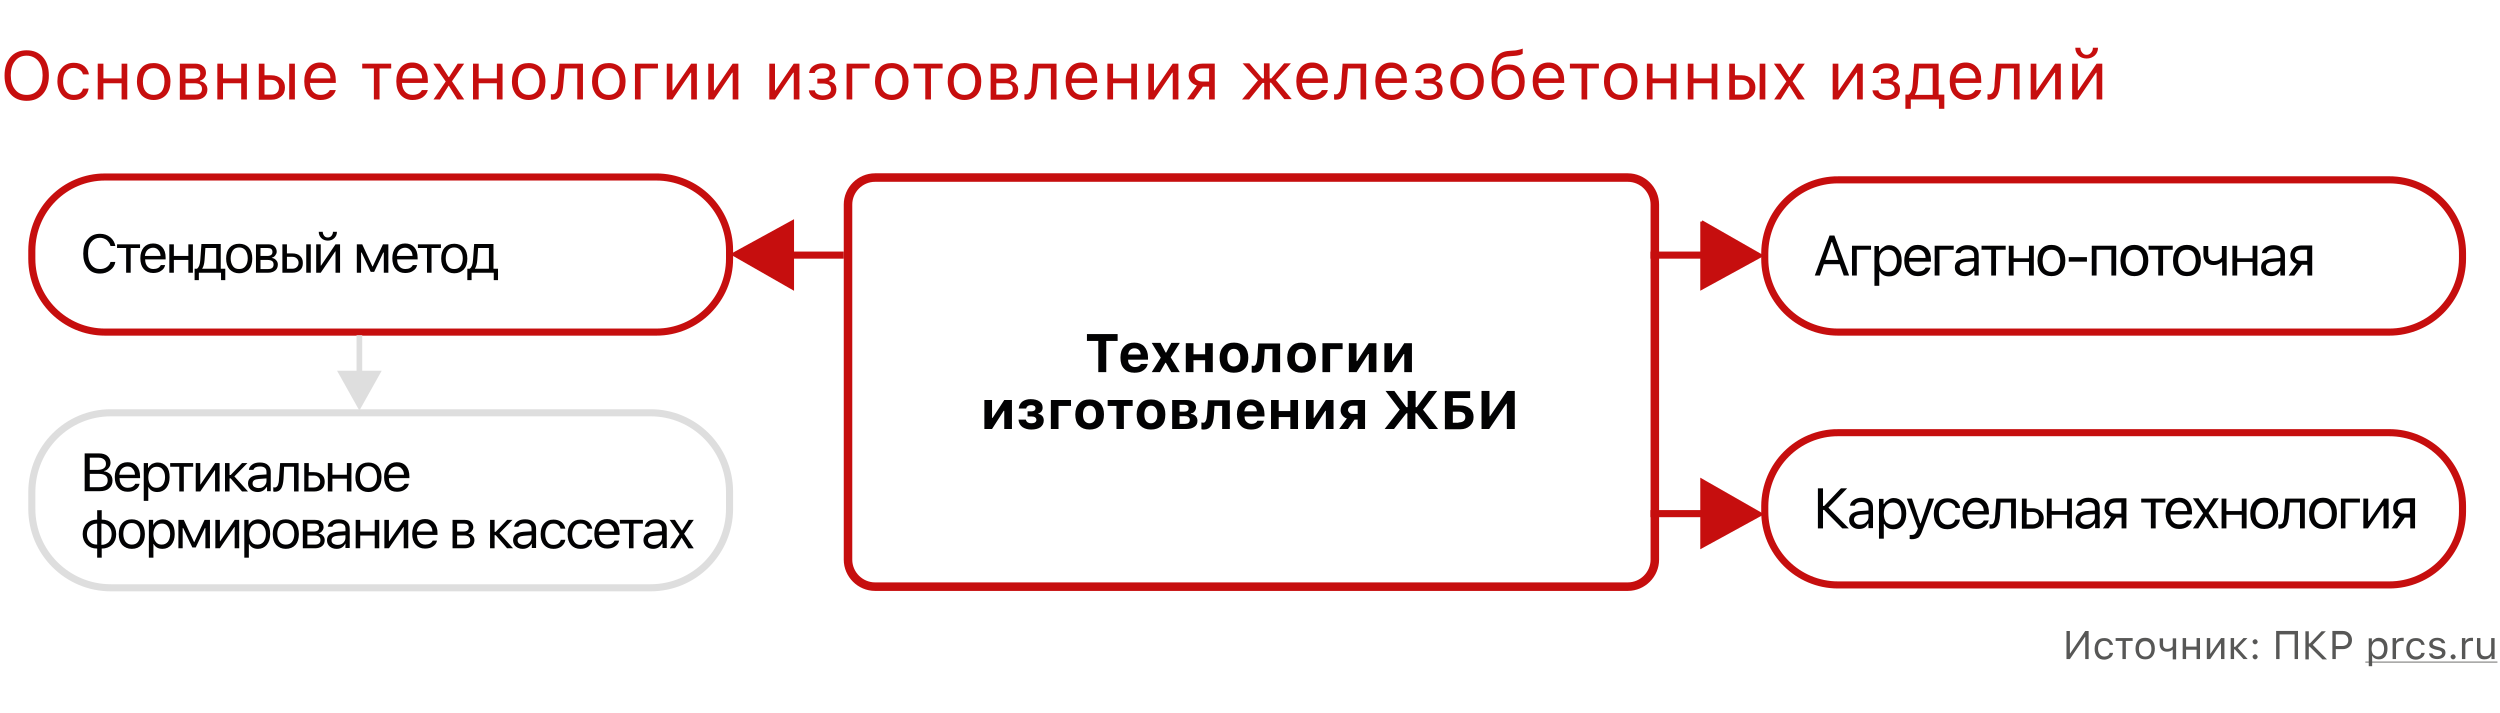<svg xmlns="http://www.w3.org/2000/svg" id="Слой_1" x="0" y="0" version="1.1" viewBox="0 0 880 251" xml:space="preserve"><style>.st1{fill:#c60e0e}.st2,.st5{stroke:#c60e0e}.st2{stroke-width:2.5;fill:none}.st5{fill:#c60e0e}.st6{fill:#020203}.st9{fill:#575756}</style><path fill="#fff" d="M0 0h880v251H0z"/><path d="M9.4 17.7c2.4 0 4.3.8 5.7 2.4 1.4 1.6 2.1 3.7 2.1 6.5 0 2.7-.7 4.9-2.1 6.5-1.4 1.6-3.3 2.4-5.7 2.4-2.4 0-4.3-.8-5.7-2.4-1.4-1.6-2.1-3.7-2.1-6.5 0-2.7.7-4.9 2.1-6.5 1.4-1.6 3.3-2.4 5.7-2.4zm0 1.9c-1.7 0-3.1.6-4.1 1.9-1 1.2-1.5 2.9-1.5 5s.5 3.8 1.5 5c1 1.3 2.4 1.9 4.1 1.9 1.7 0 3.1-.6 4.1-1.9 1-1.2 1.5-2.9 1.5-5s-.5-3.8-1.5-5c-1-1.2-2.4-1.9-4.1-1.9zM29.2 26.2c-.2-.7-.5-1.2-1.1-1.6-.6-.4-1.3-.7-2.2-.7-1.1 0-2 .4-2.7 1.3-.7.8-1 2-1 3.4 0 1.5.3 2.6 1 3.5.7.9 1.6 1.3 2.7 1.3 1.8 0 2.9-.7 3.3-2.2h2c-.2 1.2-.7 2.2-1.6 2.9-1 .8-2.2 1.1-3.6 1.1-1.8 0-3.2-.6-4.2-1.8-1-1.2-1.6-2.8-1.6-4.8s.5-3.5 1.6-4.7c1-1.2 2.5-1.8 4.2-1.8 1.5 0 2.7.4 3.7 1.2.9.8 1.4 1.7 1.6 2.9h-2.1zM34.4 22.4h2v5.2h6.4v-5.2h2V35h-2v-5.7h-6.4V35h-2V22.4zM54.1 33.4c1.2 0 2.1-.4 2.8-1.2.6-.8 1-2 1-3.5s-.3-2.7-1-3.5c-.6-.8-1.6-1.2-2.8-1.2-1.2 0-2.1.4-2.8 1.2-.6.8-1 2-1 3.5s.3 2.7 1 3.5c.7.8 1.6 1.2 2.8 1.2zm0 1.8c-1.8 0-3.2-.6-4.3-1.7-1-1.2-1.6-2.8-1.6-4.8s.5-3.6 1.6-4.8c1-1.2 2.5-1.7 4.3-1.7 1.8 0 3.2.6 4.3 1.7 1 1.2 1.6 2.8 1.6 4.8s-.5 3.6-1.6 4.8c-1.1 1.1-2.5 1.7-4.3 1.7zM65.3 24.1v3.6h2.8c1.6 0 2.4-.6 2.4-1.8 0-1.2-.7-1.8-2.1-1.8h-3.1zm0 5.2v4h3.4c1.6 0 2.4-.7 2.4-2 0-1.4-.9-2-2.8-2h-3zm-2-6.9h5.4c1.2 0 2.1.3 2.8.9.7.6 1 1.4 1 2.4 0 .6-.2 1.2-.6 1.7-.4.5-.9.8-1.5 1v.2c.8.1 1.4.4 1.9 1 .5.5.7 1.2.7 1.9 0 1.1-.4 2-1.1 2.6-.8.7-1.8 1-3.2 1h-5.4V22.4zM76.5 22.4h2v5.2h6.4v-5.2h2V35h-2v-5.7h-6.4V35h-2V22.4zM101.8 22.4h2V35h-2V22.4zm-8.7 5.7v5.2h2.4c.8 0 1.5-.2 2-.7.5-.5.7-1.1.7-1.9 0-.8-.3-1.4-.8-1.9s-1.2-.7-2-.7h-2.3zm-2-5.7h2v4.1h2.4c1.4 0 2.6.4 3.5 1.2.9.8 1.3 1.8 1.3 3.1s-.4 2.4-1.3 3.1c-.9.8-2 1.2-3.5 1.2h-4.4V22.4zM112.9 23.9c-1 0-1.8.3-2.5 1-.6.7-1 1.6-1.1 2.7h7c0-1.1-.3-2-1-2.7-.6-.6-1.4-1-2.4-1zm5.3 7.8c-.3 1.1-.9 1.9-1.9 2.6-.9.6-2.1.9-3.5.9-1.8 0-3.1-.6-4.2-1.8-1-1.2-1.5-2.8-1.5-4.8s.5-3.6 1.5-4.8c1-1.2 2.4-1.8 4.1-1.8 1.7 0 3 .6 4 1.7s1.5 2.7 1.5 4.7v.8h-9.1v.1c.1 1.3.4 2.2 1.1 3 .7.7 1.5 1.1 2.6 1.1 1.6 0 2.7-.6 3.3-1.7h2.1zM137.7 24.1h-4.1V35h-2V24.1h-4.1v-1.7h10.2v1.7zM145.2 23.9c-1 0-1.8.3-2.5 1-.6.7-1 1.6-1.1 2.7h7c0-1.1-.3-2-1-2.7-.6-.6-1.4-1-2.4-1zm5.4 7.8c-.3 1.1-.9 1.9-1.9 2.6-.9.6-2.1.9-3.5.9-1.8 0-3.1-.6-4.2-1.8-1-1.2-1.5-2.8-1.5-4.8s.5-3.6 1.5-4.8 2.4-1.8 4.1-1.8c1.7 0 3 .6 4 1.7s1.5 2.7 1.5 4.7v.8h-9.1v.1c.1 1.3.4 2.2 1.1 3 .7.7 1.5 1.1 2.6 1.1 1.6 0 2.7-.6 3.3-1.7h2.1zM157.9 30.2l-3 4.8h-2.3l4.3-6.3-4.4-6.3h2.4l3 4.7h.2l3-4.7h2.3l-4.3 6.2 4.3 6.4H161l-3-4.8h-.1zM166.5 22.4h2v5.2h6.4v-5.2h2V35h-2v-5.7h-6.4V35h-2V22.4zM186.1 33.4c1.2 0 2.1-.4 2.8-1.2.6-.8 1-2 1-3.5s-.3-2.7-1-3.5c-.6-.8-1.6-1.2-2.8-1.2-1.2 0-2.1.4-2.8 1.2-.6.8-1 2-1 3.5s.3 2.7 1 3.5c.7.8 1.6 1.2 2.8 1.2zm0 1.8c-1.8 0-3.2-.6-4.3-1.7-1-1.2-1.6-2.8-1.6-4.8s.5-3.6 1.6-4.8c1-1.2 2.5-1.7 4.3-1.7 1.8 0 3.2.6 4.3 1.7 1 1.2 1.6 2.8 1.6 4.8s-.5 3.6-1.6 4.8c-1 1.1-2.5 1.7-4.3 1.7zM198.3 29.5c-.1 1.9-.5 3.3-1 4.1-.6 1-1.5 1.5-2.7 1.5-.3 0-.5 0-.7-.1v-1.9c.2.1.4.1.6.1.6 0 1-.3 1.4-1 .3-.6.5-1.5.5-2.8l.5-7h8.3V35h-2V24.1h-4.4l-.5 5.4zM214.3 33.4c1.2 0 2.1-.4 2.8-1.2.6-.8 1-2 1-3.5s-.3-2.7-1-3.5c-.6-.8-1.6-1.2-2.8-1.2-1.2 0-2.1.4-2.8 1.2-.6.8-1 2-1 3.5s.3 2.7 1 3.5c.7.8 1.6 1.2 2.8 1.2zm0 1.8c-1.8 0-3.2-.6-4.3-1.7-1-1.2-1.6-2.8-1.6-4.8s.5-3.6 1.6-4.8c1-1.2 2.5-1.7 4.3-1.7 1.8 0 3.2.6 4.3 1.7 1 1.2 1.6 2.8 1.6 4.8s-.5 3.6-1.6 4.8c-1.1 1.1-2.5 1.7-4.3 1.7zM225.5 24.1V35h-2V22.4h8.1v1.7h-6.1zM234.7 35V22.4h2v9.4h.2l6.4-9.4h2V35h-2v-9.4h-.2l-6.4 9.4h-2zM249.3 35V22.4h2v9.4h.2l6.4-9.4h2V35h-2v-9.4h-.2l-6.4 9.4h-2zM270.8 35V22.4h2v9.4h.2l6.4-9.4h2V35h-2v-9.4h-.2l-6.4 9.4h-2zM289.6 35.2c-1.4 0-2.5-.3-3.4-.9-.9-.6-1.4-1.5-1.5-2.5h2.1c.1.6.4 1 .9 1.3.5.3 1.2.5 1.9.5.9 0 1.6-.2 2.1-.6.5-.4.8-.9.8-1.5 0-1.4-1-2.1-2.9-2.1h-1.9v-1.7h1.9c1.6 0 2.4-.6 2.4-1.9 0-.6-.2-1-.6-1.3-.4-.4-1-.5-1.8-.5s-1.4.2-1.9.5-.8.7-.9 1.2h-2c.1-1 .6-1.9 1.5-2.5.9-.6 1.9-.9 3.3-.9s2.5.3 3.3.9c.8.6 1.1 1.4 1.1 2.5 0 .6-.2 1.2-.6 1.7-.4.5-.9.8-1.5 1v.2c1.7.4 2.5 1.3 2.5 2.9 0 1.2-.4 2.1-1.3 2.8-.8.5-2 .9-3.5.9zM300 24.1V35h-2V22.4h8.1v1.7H300zM313.9 33.4c1.2 0 2.1-.4 2.8-1.2.6-.8 1-2 1-3.5s-.3-2.7-1-3.5c-.6-.8-1.6-1.2-2.8-1.2-1.2 0-2.1.4-2.8 1.2-.6.8-1 2-1 3.5s.3 2.7 1 3.5c.7.8 1.7 1.2 2.8 1.2zm0 1.8c-1.8 0-3.2-.6-4.3-1.7-1-1.2-1.6-2.8-1.6-4.8s.5-3.6 1.6-4.8c1-1.2 2.5-1.7 4.3-1.7 1.8 0 3.2.6 4.3 1.7 1 1.2 1.6 2.8 1.6 4.8s-.5 3.6-1.6 4.8c-1 1.1-2.5 1.7-4.3 1.7zM331.8 24.1h-4.1V35h-2V24.1h-4.1v-1.7h10.2v1.7zM339.5 33.4c1.2 0 2.1-.4 2.8-1.2.6-.8 1-2 1-3.5s-.3-2.7-1-3.5c-.6-.8-1.6-1.2-2.8-1.2-1.2 0-2.1.4-2.8 1.2-.6.8-1 2-1 3.5s.3 2.7 1 3.5c.7.8 1.6 1.2 2.8 1.2zm0 1.8c-1.8 0-3.2-.6-4.3-1.7-1-1.2-1.6-2.8-1.6-4.8s.5-3.6 1.6-4.8c1-1.2 2.5-1.7 4.3-1.7 1.8 0 3.2.6 4.3 1.7 1 1.2 1.6 2.8 1.6 4.8s-.5 3.6-1.6 4.8c-1.1 1.1-2.5 1.7-4.3 1.7zM350.7 24.1v3.6h2.8c1.6 0 2.4-.6 2.4-1.8 0-1.2-.7-1.8-2.1-1.8h-3.1zm0 5.2v4h3.4c1.6 0 2.4-.7 2.4-2 0-1.4-.9-2-2.8-2h-3zm-2-6.9h5.4c1.2 0 2.1.3 2.8.9.7.6 1 1.4 1 2.4 0 .6-.2 1.2-.6 1.7-.4.5-.9.8-1.5 1v.2c.8.1 1.4.4 1.9 1 .5.5.7 1.2.7 1.9 0 1.1-.4 2-1.1 2.6-.8.7-1.8 1-3.2 1h-5.4V22.4zM365 29.5c-.1 1.9-.5 3.3-1 4.1-.6 1-1.5 1.5-2.7 1.5-.3 0-.5 0-.7-.1v-1.9c.2.1.4.1.6.1.6 0 1-.3 1.4-1 .3-.6.5-1.5.5-2.8l.5-7h8.3V35h-2V24.1h-4.4l-.5 5.4zM380.9 23.9c-1 0-1.8.3-2.5 1-.6.7-1 1.6-1.1 2.7h7c0-1.1-.3-2-1-2.7-.6-.6-1.4-1-2.4-1zm5.3 7.8c-.3 1.1-.9 1.9-1.9 2.6-.9.6-2.1.9-3.5.9-1.8 0-3.1-.6-4.2-1.8-1-1.2-1.5-2.8-1.5-4.8s.5-3.6 1.5-4.8 2.4-1.8 4.1-1.8c1.7 0 3 .6 4 1.7s1.5 2.7 1.5 4.7v.8h-9.1v.1c.1 1.3.4 2.2 1.1 3 .7.7 1.5 1.1 2.6 1.1 1.6 0 2.7-.6 3.3-1.7h2.1zM389.8 22.4h2v5.2h6.4v-5.2h2V35h-2v-5.7h-6.4V35h-2V22.4zM404.2 35V22.4h2v9.4h.2l6.4-9.4h2V35h-2v-9.4h-.2l-6.4 9.4h-2zM425.6 28.8v-4.7h-2.4c-.8 0-1.5.2-2 .6-.5.4-.7 1-.7 1.8 0 .7.3 1.2.8 1.6.5.4 1.2.6 2 .6h2.3zm0 1.7h-2.2l-3.2 4.5h-2.4l3.5-4.9c-.9-.3-1.6-.7-2.1-1.3s-.8-1.4-.8-2.2c0-1.3.4-2.3 1.3-3.1.9-.7 2-1.1 3.5-1.1h4.4V35h-2v-4.5zM442.8 28.3l-5.4-6h2.4l4.5 5.3h.6v-5.3h2v5.3h.6l4.5-5.3h2.4l-5.3 5.9 5.6 6.7h-2.6l-4.7-5.8h-.4V35h-2v-5.8h-.6l-4.7 5.8h-2.5l5.6-6.7zM462.1 23.9c-1 0-1.8.3-2.5 1-.6.7-1 1.6-1.1 2.7h7c0-1.1-.3-2-1-2.7-.6-.6-1.4-1-2.4-1zm5.3 7.8c-.3 1.1-.9 1.9-1.9 2.6-.9.6-2.1.9-3.5.9-1.8 0-3.1-.6-4.2-1.8-1-1.2-1.5-2.8-1.5-4.8s.5-3.6 1.5-4.8 2.4-1.8 4.1-1.8c1.7 0 3 .6 4 1.7s1.5 2.7 1.5 4.7v.8h-9.1v.1c.1 1.3.4 2.2 1.1 3 .7.7 1.5 1.1 2.6 1.1 1.6 0 2.7-.6 3.3-1.7h2.1zM474 29.5c-.1 1.9-.5 3.3-1 4.1-.6 1-1.5 1.5-2.7 1.5-.3 0-.5 0-.7-.1v-1.9c.2.1.4.1.6.1.6 0 1-.3 1.4-1 .3-.6.5-1.5.5-2.8l.5-7h8.3V35h-2V24.1h-4.4l-.5 5.4zM489.9 23.9c-1 0-1.8.3-2.5 1-.6.7-1 1.6-1.1 2.7h7c0-1.1-.3-2-1-2.7-.6-.6-1.4-1-2.4-1zm5.3 7.8c-.3 1.1-.9 1.9-1.9 2.6-.9.6-2.1.9-3.5.9-1.8 0-3.1-.6-4.2-1.8-1-1.2-1.5-2.8-1.5-4.8s.5-3.6 1.5-4.8c1-1.2 2.4-1.8 4.1-1.8 1.7 0 3 .6 4 1.7s1.5 2.7 1.5 4.7v.8h-9.1v.1c.1 1.3.4 2.2 1.1 3 .7.7 1.5 1.1 2.6 1.1 1.6 0 2.7-.6 3.3-1.7h2.1zM503 35.2c-1.4 0-2.5-.3-3.4-.9-.9-.6-1.4-1.5-1.5-2.5h2.1c.1.6.4 1 .9 1.3.5.3 1.2.5 1.9.5.9 0 1.6-.2 2.1-.6.5-.4.8-.9.8-1.5 0-1.4-1-2.1-2.9-2.1h-1.9v-1.7h1.9c1.6 0 2.4-.6 2.4-1.9 0-.6-.2-1-.6-1.3-.4-.4-1-.5-1.8-.5s-1.4.2-1.9.5-.8.7-.9 1.2h-2c.1-1 .6-1.9 1.5-2.5.9-.6 1.9-.9 3.3-.9s2.5.3 3.3.9c.8.6 1.1 1.4 1.1 2.5 0 .6-.2 1.2-.6 1.7-.4.5-.9.8-1.5 1v.2c1.7.4 2.5 1.3 2.5 2.9 0 1.2-.4 2.1-1.3 2.8-.8.5-2 .9-3.5.9zM516.4 33.4c1.2 0 2.1-.4 2.8-1.2.6-.8 1-2 1-3.5s-.3-2.7-1-3.5c-.6-.8-1.6-1.2-2.8-1.2s-2.1.4-2.8 1.2c-.6.8-1 2-1 3.5s.3 2.7 1 3.5c.7.8 1.6 1.2 2.8 1.2zm0 1.8c-1.8 0-3.2-.6-4.3-1.7-1-1.2-1.6-2.8-1.6-4.8s.5-3.6 1.6-4.8c1-1.2 2.5-1.7 4.3-1.7s3.2.6 4.3 1.7c1 1.2 1.6 2.8 1.6 4.8s-.5 3.6-1.6 4.8c-1.1 1.1-2.5 1.7-4.3 1.7zM530.9 33.4c1.2 0 2.1-.4 2.8-1.2.7-.8 1-1.9 1-3.4 0-1.4-.3-2.5-1-3.2-.7-.8-1.6-1.1-2.8-1.1-1.2 0-2.1.4-2.8 1.1-.7.8-1 1.8-1 3.2 0 1.5.3 2.6 1 3.4.6.8 1.6 1.2 2.8 1.2zm-4-8.4c.9-1.6 2.3-2.3 4.3-2.3 1.7 0 3 .5 4 1.6s1.5 2.6 1.5 4.5c0 2-.5 3.6-1.6 4.7-1 1.1-2.5 1.7-4.3 1.7-1.9 0-3.3-.6-4.3-1.9-1-1.3-1.5-3.2-1.5-5.8 0-3.1.4-5.4 1.3-6.9 1-1.7 2.7-2.6 5.1-2.7l1.3-.1c.8 0 1.6-.2 2.4-.4.5-.1.8-.3.9-.3v1.8c-.5.4-1.5.7-3.2.8l-1.3.1c-1.6.1-2.8.5-3.5 1.4-.6.8-1 2-1.2 3.6h.1zM545.2 23.9c-1 0-1.8.3-2.5 1-.6.7-1 1.6-1.1 2.7h7c0-1.1-.3-2-1-2.7-.6-.6-1.4-1-2.4-1zm5.4 7.8c-.3 1.1-.9 1.9-1.9 2.6-.9.6-2.1.9-3.5.9-1.8 0-3.1-.6-4.2-1.8-1-1.2-1.5-2.8-1.5-4.8s.5-3.6 1.5-4.8c1-1.2 2.4-1.8 4.1-1.8 1.7 0 3 .6 4 1.7s1.5 2.7 1.5 4.7v.8h-9.1v.1c.1 1.3.4 2.2 1.1 3 .7.7 1.5 1.1 2.6 1.1 1.6 0 2.7-.6 3.3-1.7h2.1zM562.8 24.1h-4.1V35h-2V24.1h-4.1v-1.7h10.2v1.7zM570.5 33.4c1.2 0 2.1-.4 2.8-1.2.6-.8 1-2 1-3.5s-.3-2.7-1-3.5c-.6-.8-1.6-1.2-2.8-1.2-1.2 0-2.1.4-2.8 1.2-.6.8-1 2-1 3.5s.3 2.7 1 3.5c.7.8 1.6 1.2 2.8 1.2zm0 1.8c-1.8 0-3.2-.6-4.3-1.7-1-1.2-1.6-2.8-1.6-4.8s.5-3.6 1.6-4.8c1-1.2 2.5-1.7 4.3-1.7 1.8 0 3.2.6 4.3 1.7 1 1.2 1.6 2.8 1.6 4.8s-.5 3.6-1.6 4.8c-1.1 1.1-2.5 1.7-4.3 1.7zM579.7 22.4h2v5.2h6.4v-5.2h2V35h-2v-5.7h-6.4V35h-2V22.4zM594.1 22.4h2v5.2h6.4v-5.2h2V35h-2v-5.7h-6.4V35h-2V22.4zM619.4 22.4h2V35h-2V22.4zm-8.7 5.7v5.2h2.4c.8 0 1.5-.2 2-.7.5-.5.7-1.1.7-1.9 0-.8-.3-1.4-.8-1.9s-1.2-.7-2-.7h-2.3zm-2-5.7h2v4.1h2.4c1.4 0 2.6.4 3.5 1.2.9.8 1.3 1.8 1.3 3.1s-.4 2.4-1.3 3.1c-.9.8-2 1.2-3.5 1.2h-4.4V22.4zM629.8 30.2l-3 4.8h-2.3l4.3-6.3-4.4-6.3h2.4l3 4.7h.2l3-4.7h2.3l-4.3 6.2 4.3 6.4h-2.4l-3-4.8h-.1zM645.1 35V22.4h2v9.4h.2l6.4-9.4h2V35h-2v-9.4h-.2l-6.4 9.4h-2zM664 35.2c-1.4 0-2.5-.3-3.4-.9-.9-.6-1.4-1.5-1.5-2.5h2.1c.1.6.4 1 .9 1.3.5.3 1.2.5 1.9.5.9 0 1.6-.2 2.1-.6.5-.4.8-.9.8-1.5 0-1.4-1-2.1-2.9-2.1h-1.9v-1.7h1.9c1.6 0 2.4-.6 2.4-1.9 0-.6-.2-1-.6-1.3-.4-.4-1-.5-1.8-.5s-1.4.2-1.9.5-.8.7-.9 1.2h-2c.1-1 .6-1.9 1.5-2.5.9-.6 1.9-.9 3.3-.9s2.5.3 3.3.9c.8.6 1.1 1.4 1.1 2.5 0 .6-.2 1.2-.6 1.7-.4.5-.9.8-1.5 1v.2c1.7.4 2.5 1.3 2.5 2.9 0 1.2-.4 2.1-1.3 2.8-.9.5-2.1.9-3.5.9zM680.3 24.1h-4.8l-.4 5.4c-.1 1.7-.5 2.9-1 3.7v.2h6.2v-9.3zm-9.6 14.2v-5h1.1c.9-.6 1.4-1.9 1.5-3.9l.5-7h8.6v10.9h2v5h-1.9V35h-9.9v3.3h-1.9zM692 23.9c-1 0-1.8.3-2.5 1-.6.7-1 1.6-1.1 2.7h7c0-1.1-.3-2-1-2.7-.6-.6-1.4-1-2.4-1zm5.4 7.8c-.3 1.1-.9 1.9-1.9 2.6-.9.6-2.1.9-3.5.9-1.8 0-3.1-.6-4.2-1.8-1-1.2-1.5-2.8-1.5-4.8s.5-3.6 1.5-4.8c1-1.2 2.4-1.8 4.1-1.8 1.7 0 3 .6 4 1.7s1.5 2.7 1.5 4.7v.8h-9.1v.1c.1 1.3.4 2.2 1.1 3 .7.7 1.5 1.1 2.6 1.1 1.6 0 2.7-.6 3.3-1.7h2.1zM704 29.5c-.1 1.9-.5 3.3-1 4.1-.6 1-1.5 1.5-2.7 1.5-.3 0-.5 0-.7-.1v-1.9c.2.1.4.1.6.1.6 0 1-.3 1.4-1 .3-.6.5-1.5.5-2.8l.5-7h8.3V35h-2V24.1h-4.4l-.5 5.4zM714.8 35V22.4h2v9.4h.2l6.4-9.4h2V35h-2v-9.4h-.2l-6.4 9.4h-2zM729.4 35V22.4h2v9.4h.2l6.4-9.4h2V35h-2v-9.4h-.2l-6.4 9.4h-2zm2.9-18.2c0 .7.2 1.2.6 1.7.4.5.9.8 1.6.8.7 0 1.2-.3 1.6-.8.4-.5.6-1 .6-1.7h1.8c0 1.1-.4 2-1.1 2.7-.8.7-1.7 1.1-2.9 1.1s-2.2-.4-2.9-1.1c-.7-.7-1.1-1.6-1.1-2.7h1.8z" class="st1"/><path d="M37 62.3h194c14.2 0 25.8 11.5 25.8 25.8v3c0 14.2-11.5 25.8-25.8 25.8H37c-14.2 0-25.8-11.5-25.8-25.8v-3c.1-14.3 11.6-25.8 25.8-25.8zM647 63.3h194c14.2 0 25.8 11.5 25.8 25.8v2c0 14.2-11.5 25.8-25.8 25.8H647c-14.2 0-25.8-11.5-25.8-25.8v-2c.1-14.3 11.6-25.8 25.8-25.8zM647 152.3h194c14.2 0 25.8 11.5 25.8 25.8v2c0 14.2-11.5 25.8-25.8 25.8H647c-14.2 0-25.8-11.5-25.8-25.8v-2c.1-14.3 11.6-25.8 25.8-25.8z" class="st2"/><path fill="none" stroke="#dedede" stroke-width="2.5" d="M39 145.3h190c15.3 0 27.8 12.4 27.8 27.8v6c0 15.3-12.4 27.8-27.8 27.8H39c-15.3 0-27.8-12.4-27.8-27.8v-6c.1-15.4 12.5-27.8 27.8-27.8z"/><path fill="none" stroke="#c60e0e" stroke-width="3" d="M308 62.5h265c5.2 0 9.5 4.3 9.5 9.5v125c0 5.2-4.3 9.5-9.5 9.5H308c-5.2 0-9.5-4.3-9.5-9.5V72c0-5.2 4.3-9.5 9.5-9.5z"/><path d="M269 89.8h28M609 89.8h-28M609 180.8h-28" class="st2"/><path d="M279 101.5V78l-21 11.5 21 12zM599 78v23.5L620 90l-21-12zM599 169v23.5l21-11.5-21-12z" class="st5"/><path d="M29.8 173v-13.4h5.1c1.2 0 2.2.3 2.9.9.7.6 1.1 1.4 1.1 2.4 0 .7-.2 1.3-.7 1.9-.5.6-1 .9-1.6 1v.1c.9.1 1.6.5 2.2 1 .5.6.8 1.3.8 2.2 0 1.2-.4 2.1-1.2 2.8-.8.7-1.9 1-3.3 1h-5.3zm1.7-7.6h2.7c2 0 3.1-.7 3.1-2.1 0-.7-.2-1.2-.7-1.6-.5-.4-1.1-.6-1.9-.6h-3.1v4.3zm3.3 6.1c2 0 3.1-.8 3.1-2.4 0-1.6-1.1-2.3-3.2-2.3h-3.1v4.7h3.2zM44.9 164.2c-.8 0-1.5.3-2 .8s-.8 1.2-.9 2.1h5.5c0-.9-.3-1.6-.8-2.1-.3-.5-1-.8-1.8-.8zm4.2 6.2c-.2.9-.7 1.5-1.5 2-.7.5-1.7.7-2.7.7-1.4 0-2.5-.5-3.3-1.4-.8-.9-1.2-2.2-1.2-3.8 0-1.6.4-2.8 1.2-3.8.8-.9 1.9-1.4 3.3-1.4 1.3 0 2.4.4 3.2 1.3.8.9 1.2 2.1 1.2 3.7v.6h-7.2v.1c0 1 .3 1.8.8 2.4.5.6 1.2.9 2.1.9 1.3 0 2.2-.5 2.6-1.4h1.5zM55.5 162.8c1.3 0 2.3.5 3.1 1.4.8.9 1.1 2.2 1.1 3.8 0 1.6-.4 2.8-1.2 3.8-.8.9-1.8 1.4-3.1 1.4-1.5 0-2.5-.6-3.1-1.7h-.1v4.8h-1.6V163h1.5v1.7h.1c.3-.6.8-1 1.3-1.4.7-.3 1.3-.5 2-.5zm-.4 8.9c.9 0 1.6-.3 2.2-1 .5-.7.8-1.6.8-2.7 0-1.2-.3-2.1-.8-2.7-.5-.7-1.2-1-2.1-1-.9 0-1.6.3-2.2 1-.5.7-.8 1.6-.8 2.7s.3 2.1.8 2.7c.5.7 1.2 1 2.1 1zM67.9 164.3h-3.2v8.7h-1.6v-8.7h-3.2V163H68v1.3zM68.9 173v-10h1.6v7.5h.1l5.1-7.5h1.6v10h-1.6v-7.5h-.1l-5.1 7.5h-1.6zM81.2 167.2l4-4.2h1.9l-4.6 4.7 4.8 5.3h-2.1l-4-4.6h-.4v4.6h-1.6v-10h1.6v4.2h.4zM91 171.8c.8 0 1.5-.2 2-.7.5-.5.8-1.1.8-1.8v-.9l-2.7.2c-1.5.1-2.2.6-2.2 1.6 0 .5.2.9.6 1.2.4.2.9.4 1.5.4zm-.3 1.4c-1 0-1.8-.3-2.4-.8-.6-.5-1-1.3-1-2.2 0-.9.3-1.6.9-2.1.6-.5 1.5-.8 2.7-.9l2.9-.2v-.9c0-1.3-.8-1.9-2.3-1.9-1.3 0-2 .4-2.3 1.2h-1.6c.1-.8.5-1.4 1.2-1.9s1.6-.7 2.7-.7c1.2 0 2.2.3 2.8.9.7.6 1 1.4 1 2.4v6.8H94v-1.5h-.1c-.8 1.2-1.8 1.8-3.2 1.8zM99.8 168.6c-.1 1.5-.4 2.6-.8 3.3-.5.8-1.2 1.2-2.2 1.2-.2 0-.4 0-.6-.1v-1.5c.1 0 .3.1.5.1.5 0 .8-.3 1.1-.8.2-.5.4-1.2.4-2.2l.4-5.6h6.5v10h-1.6v-8.7H100l-.2 4.3zM108.6 167.5v4.1h1.9c.7 0 1.2-.2 1.6-.6.4-.4.6-.9.6-1.5s-.2-1.1-.6-1.5c-.4-.4-.9-.6-1.6-.6h-1.9zm-1.5-4.5h1.6v3.2h1.9c1.1 0 2.1.3 2.7.9.7.6 1 1.4 1 2.5 0 1-.3 1.9-1 2.5-.7.6-1.6.9-2.7.9h-3.5v-10zM115.4 163h1.6v4.1h5.1V163h1.6v10h-1.6v-4.5H117v4.5h-1.6v-10zM129.7 171.7c.9 0 1.7-.3 2.2-1 .5-.7.8-1.6.8-2.8 0-1.2-.3-2.1-.8-2.8-.5-.6-1.2-1-2.2-1-.9 0-1.7.3-2.2 1-.5.7-.8 1.6-.8 2.8 0 1.2.3 2.1.8 2.8.5.7 1.2 1 2.2 1zm0 1.5c-1.4 0-2.5-.5-3.4-1.4-.8-.9-1.2-2.2-1.2-3.8 0-1.6.4-2.9 1.2-3.8.8-.9 1.9-1.4 3.4-1.4 1.4 0 2.6.5 3.4 1.4.8.9 1.2 2.2 1.2 3.8 0 1.6-.4 2.9-1.2 3.8-.9.9-2 1.4-3.4 1.4zM139.6 164.2c-.8 0-1.5.3-2 .8s-.8 1.2-.9 2.1h5.5c0-.9-.3-1.6-.8-2.1-.3-.5-1-.8-1.8-.8zm4.3 6.2c-.2.9-.7 1.5-1.5 2-.7.5-1.7.7-2.7.7-1.4 0-2.5-.5-3.3-1.4-.8-.9-1.2-2.2-1.2-3.8 0-1.6.4-2.8 1.2-3.8.8-.9 1.9-1.4 3.3-1.4 1.3 0 2.4.4 3.2 1.3s1.2 2.1 1.2 3.7v.6h-7.2v.1c0 1 .3 1.8.8 2.4.5.6 1.2.9 2.1.9 1.3 0 2.2-.5 2.6-1.4h1.5zM34.2 184.3c-1.1 0-1.9.4-2.6 1-.6.7-1 1.6-1 2.7s.3 2 1 2.7c.6.7 1.5 1 2.6 1v-7.4zm5.1 3.7c0-1.1-.3-2-1-2.7-.6-.7-1.5-1-2.6-1v7.5c1.1 0 1.9-.4 2.6-1 .7-.8 1-1.7 1-2.8zm-5.1 5.1c-1.6 0-2.8-.5-3.7-1.4-.9-.9-1.4-2.2-1.4-3.7s.5-2.8 1.4-3.7c.9-.9 2.2-1.4 3.7-1.4v-3.3h1.6v3.3c1.6 0 2.8.5 3.7 1.4.9.9 1.4 2.2 1.4 3.7s-.5 2.8-1.4 3.7c-.9.9-2.2 1.4-3.7 1.4v3.2h-1.6v-3.2zM46.4 191.7c.9 0 1.7-.3 2.2-1 .5-.7.8-1.6.8-2.8 0-1.2-.3-2.1-.8-2.8-.5-.6-1.2-1-2.2-1-.9 0-1.7.3-2.2 1-.5.7-.8 1.6-.8 2.8 0 1.2.3 2.1.8 2.8.6.7 1.3 1 2.2 1zm0 1.5c-1.4 0-2.5-.5-3.4-1.4-.8-.9-1.2-2.2-1.2-3.8 0-1.6.4-2.9 1.2-3.8.8-.9 1.9-1.4 3.4-1.4 1.4 0 2.6.5 3.4 1.4.8.9 1.2 2.2 1.2 3.8 0 1.6-.4 2.9-1.2 3.8-.8.9-1.9 1.4-3.4 1.4zM57.3 182.8c1.3 0 2.3.5 3.1 1.4.8.9 1.1 2.2 1.1 3.8 0 1.6-.4 2.8-1.2 3.8-.8.9-1.8 1.4-3.1 1.4-1.5 0-2.5-.6-3.1-1.7H54v4.8h-1.6V183h1.5v1.7h.1c.3-.6.8-1 1.3-1.4.7-.3 1.3-.5 2-.5zm-.4 8.9c.9 0 1.6-.3 2.2-1 .5-.7.8-1.6.8-2.7 0-1.2-.3-2.1-.8-2.7-.5-.7-1.2-1-2.1-1-.9 0-1.6.3-2.2 1-.5.7-.8 1.6-.8 2.7s.3 2.1.8 2.7c.5.7 1.2 1 2.1 1zM62.8 193v-10h1.9l3.6 7.8h.1L72 183h1.9v10h-1.6v-7.1h-.2l-3.2 6.8h-1.2l-3.2-6.8h-.2v7.1h-1.5zM75.8 193v-10h1.6v7.5h.1l5.1-7.5h1.6v10h-1.6v-7.5h-.1l-5.1 7.5h-1.6zM90.9 182.8c1.3 0 2.3.5 3.1 1.4.8.9 1.1 2.2 1.1 3.8 0 1.6-.4 2.8-1.2 3.8-.8.9-1.8 1.4-3.1 1.4-1.5 0-2.5-.6-3.1-1.7h-.1v4.8H86V183h1.5v1.7h.1c.3-.6.8-1 1.3-1.4.7-.3 1.4-.5 2-.5zm-.3 8.9c.9 0 1.6-.3 2.2-1 .5-.7.8-1.6.8-2.7 0-1.2-.3-2.1-.8-2.7-.5-.7-1.2-1-2.1-1-.9 0-1.6.3-2.2 1-.5.7-.8 1.6-.8 2.7s.3 2.1.8 2.7c.4.7 1.2 1 2.1 1zM100.6 191.7c.9 0 1.7-.3 2.2-1 .5-.7.8-1.6.8-2.8 0-1.2-.3-2.1-.8-2.8-.5-.6-1.2-1-2.2-1-.9 0-1.7.3-2.2 1-.5.7-.8 1.6-.8 2.8 0 1.2.3 2.1.8 2.8.5.7 1.3 1 2.2 1zm0 1.5c-1.4 0-2.5-.5-3.4-1.4-.8-.9-1.2-2.2-1.2-3.8 0-1.6.4-2.9 1.2-3.8.8-.9 1.9-1.4 3.4-1.4 1.4 0 2.6.5 3.4 1.4.8.9 1.2 2.2 1.2 3.8 0 1.6-.4 2.9-1.2 3.8-.8.9-2 1.4-3.4 1.4zM108.2 184.3v2.8h2.2c1.3 0 1.9-.5 1.9-1.4 0-.9-.5-1.4-1.6-1.4h-2.5zm0 4.2v3.2h2.7c1.2 0 1.9-.5 1.9-1.6s-.7-1.6-2.2-1.6h-2.4zm-1.6-5.5h4.3c.9 0 1.7.2 2.2.7.5.5.8 1.1.8 1.9 0 .5-.2.9-.5 1.3s-.7.7-1.2.8v.1c.6.1 1.1.3 1.5.8.4.4.6.9.6 1.5 0 .9-.3 1.6-.9 2.1-.6.5-1.5.8-2.5.8h-4.3v-10zM118.8 191.8c.8 0 1.5-.2 2-.7.5-.5.8-1.1.8-1.8v-.9l-2.7.2c-1.5.1-2.2.6-2.2 1.6 0 .5.2.9.6 1.2.4.2.9.4 1.5.4zm-.3 1.4c-1 0-1.8-.3-2.4-.8-.6-.5-1-1.3-1-2.2 0-.9.3-1.6.9-2.1.6-.5 1.5-.8 2.7-.9l2.9-.2v-.9c0-1.3-.8-1.9-2.3-1.9-1.3 0-2 .4-2.3 1.2h-1.6c.1-.8.5-1.4 1.2-1.9s1.6-.7 2.7-.7c1.2 0 2.2.3 2.8.9.7.6 1 1.4 1 2.4v6.8h-1.5v-1.5h-.1c-.6 1.2-1.6 1.8-3 1.8zM125.2 183h1.6v4.1h5.1V183h1.6v10h-1.6v-4.5h-5.1v4.5h-1.6v-10zM135.3 193v-10h1.6v7.5h.1l5.1-7.5h1.6v10h-1.6v-7.5h-.1l-5.1 7.5h-1.6zM149.6 184.2c-.8 0-1.5.3-2 .8s-.8 1.2-.9 2.1h5.5c0-.9-.3-1.6-.8-2.1-.4-.5-1-.8-1.8-.8zm4.2 6.2c-.2.9-.7 1.5-1.5 2-.7.5-1.7.7-2.7.7-1.4 0-2.5-.5-3.3-1.4-.8-.9-1.2-2.2-1.2-3.8 0-1.6.4-2.8 1.2-3.8.8-.9 1.9-1.4 3.3-1.4 1.3 0 2.4.4 3.2 1.3.8.9 1.2 2.1 1.2 3.7v.6h-7.2v.1c0 1 .3 1.8.8 2.4.5.6 1.2.9 2.1.9 1.3 0 2.2-.5 2.6-1.4h1.5zM160.9 184.3v2.8h2.2c1.3 0 1.9-.5 1.9-1.4 0-.9-.5-1.4-1.6-1.4h-2.5zm0 4.2v3.2h2.7c1.2 0 1.9-.5 1.9-1.6s-.7-1.6-2.2-1.6h-2.4zm-1.6-5.5h4.3c.9 0 1.7.2 2.2.7.5.5.8 1.1.8 1.9 0 .5-.2.9-.5 1.3s-.7.7-1.2.8v.1c.6.1 1.1.3 1.5.8.4.4.6.9.6 1.5 0 .9-.3 1.6-.9 2.1-.6.5-1.5.8-2.5.8h-4.3v-10zM174.5 187.2l4-4.2h1.9l-4.6 4.7 4.8 5.3h-2.1l-4-4.6h-.4v4.6h-1.6v-10h1.6v4.2h.4zM184.3 191.8c.8 0 1.5-.2 2-.7.5-.5.8-1.1.8-1.8v-.9l-2.7.2c-1.5.1-2.2.6-2.2 1.6 0 .5.2.9.6 1.2.4.2.9.4 1.5.4zm-.3 1.4c-1 0-1.8-.3-2.4-.8-.6-.5-1-1.3-1-2.2 0-.9.3-1.6.9-2.1.6-.5 1.5-.8 2.7-.9l2.9-.2v-.9c0-1.3-.8-1.9-2.3-1.9-1.3 0-2 .4-2.3 1.2H181c.1-.8.5-1.4 1.2-1.9s1.6-.7 2.7-.7c1.2 0 2.2.3 2.8.9.7.6 1 1.4 1 2.4v6.8h-1.5v-1.5h-.1c-.7 1.2-1.7 1.8-3.1 1.8zM197.3 186.1c-.1-.5-.4-1-.8-1.3-.5-.4-1-.5-1.7-.5-.9 0-1.6.3-2.1 1s-.8 1.6-.8 2.7c0 1.2.3 2.1.8 2.8.5.7 1.2 1 2.1 1 1.4 0 2.3-.6 2.6-1.8h1.6c-.1.9-.6 1.7-1.3 2.3-.8.6-1.7.9-2.9.9-1.4 0-2.5-.5-3.3-1.4-.8-.9-1.2-2.2-1.2-3.8 0-1.6.4-2.8 1.2-3.7.8-.9 1.9-1.4 3.3-1.4 1.2 0 2.1.3 2.9.9.7.6 1.1 1.4 1.3 2.3h-1.7zM206.8 186.1c-.1-.5-.4-1-.8-1.3-.5-.4-1-.5-1.7-.5-.9 0-1.6.3-2.1 1s-.8 1.6-.8 2.7c0 1.2.3 2.1.8 2.8.5.7 1.2 1 2.1 1 1.4 0 2.3-.6 2.6-1.8h1.6c-.1.9-.6 1.7-1.3 2.3-.8.6-1.7.9-2.9.9-1.4 0-2.5-.5-3.3-1.4-.8-.9-1.2-2.2-1.2-3.8 0-1.6.4-2.8 1.2-3.7s1.9-1.4 3.3-1.4c1.2 0 2.1.3 2.9.9.7.6 1.1 1.4 1.3 2.3h-1.7zM213.6 184.2c-.8 0-1.5.3-2 .8s-.8 1.2-.9 2.1h5.5c0-.9-.3-1.6-.8-2.1-.3-.5-1-.8-1.8-.8zm4.3 6.2c-.2.9-.7 1.5-1.5 2-.7.5-1.7.7-2.7.7-1.4 0-2.5-.5-3.3-1.4-.8-.9-1.2-2.2-1.2-3.8 0-1.6.4-2.8 1.2-3.8.8-.9 1.9-1.4 3.3-1.4 1.3 0 2.4.4 3.2 1.3s1.2 2.1 1.2 3.7v.6h-7.2v.1c0 1 .3 1.8.8 2.4.5.6 1.2.9 2 .9 1.3 0 2.2-.5 2.6-1.4h1.6zM226.2 184.3H223v8.7h-1.6v-8.7h-3.2V183h8.1v1.3zM230.2 191.8c.8 0 1.5-.2 2-.7.5-.5.8-1.1.8-1.8v-.9l-2.7.2c-1.5.1-2.2.6-2.2 1.6 0 .5.2.9.6 1.2.5.2.9.4 1.5.4zm-.3 1.4c-1 0-1.8-.3-2.4-.8-.6-.5-1-1.3-1-2.2 0-.9.3-1.6.9-2.1.6-.5 1.5-.8 2.7-.9l2.9-.2v-.9c0-1.3-.8-1.9-2.3-1.9-1.3 0-2 .4-2.3 1.2H227c.1-.8.5-1.4 1.2-1.9s1.6-.7 2.7-.7c1.2 0 2.2.3 2.8.9.7.6 1 1.4 1 2.4v6.8h-1.5v-1.5h-.2c-.7 1.2-1.7 1.8-3.1 1.8zM240 189.2l-2.4 3.8h-1.8l3.4-5-3.5-5h1.9l2.4 3.7h.1l2.3-3.7h1.8l-3.4 4.9 3.4 5.1h-1.9l-2.4-3.8h.1zM35.2 96.3c-1.8 0-3.3-.6-4.3-1.9-1.1-1.3-1.6-3-1.6-5.1 0-2.2.5-3.9 1.6-5.1 1.1-1.3 2.5-1.9 4.3-1.9 1.4 0 2.6.4 3.6 1.2 1 .8 1.6 1.9 1.8 3.1h-1.7c-.2-.9-.7-1.5-1.3-2.1-.7-.5-1.5-.8-2.4-.8-1.3 0-2.3.5-3.1 1.5-.8 1-1.1 2.3-1.1 4 0 1.7.4 3 1.1 4 .8 1 1.8 1.5 3.1 1.5.9 0 1.7-.2 2.4-.7.7-.5 1.1-1.1 1.3-1.8h1.7c-.2 1.2-.8 2.2-1.8 2.9-1 .8-2.2 1.2-3.6 1.2zM49.3 87.3H46V96h-1.6v-8.7h-3.2V86h8.1v1.3zM53.9 87.2c-.8 0-1.5.3-2 .8s-.8 1.2-.9 2.1h5.5c0-.9-.3-1.6-.8-2.1-.4-.5-1-.8-1.8-.8zm4.2 6.2c-.2.9-.7 1.5-1.5 2-.7.5-1.7.7-2.7.7-1.4 0-2.5-.5-3.3-1.4-.8-.9-1.2-2.2-1.2-3.8 0-1.6.4-2.8 1.2-3.8.8-.9 1.9-1.4 3.3-1.4 1.3 0 2.4.4 3.2 1.3.8.9 1.2 2.1 1.2 3.7v.6h-7.2v.1c0 1 .3 1.8.8 2.4.5.6 1.2.9 2.1.9 1.3 0 2.2-.5 2.6-1.4h1.5zM59.6 86h1.6v4.1h5.1V86h1.6v10h-1.6v-4.5h-5.1V96h-1.6V86zM76.1 87.3h-3.8l-.3 4.3c-.1 1.3-.4 2.3-.8 2.9v.1h4.9v-7.3zm-7.6 11.3v-4h.8c.7-.4 1.1-1.5 1.2-3.1l.4-5.6h6.8v8.7h1.6v4h-1.5V96H70v2.6h-1.5zM84.2 94.7c.9 0 1.7-.3 2.2-1 .5-.6.8-1.6.8-2.8s-.3-2.1-.8-2.8c-.5-.6-1.2-1-2.2-1-.9 0-1.7.3-2.2 1-.5.7-.8 1.6-.8 2.8s.3 2.1.8 2.8c.5.7 1.2 1 2.2 1zm0 1.5c-1.4 0-2.5-.5-3.4-1.4-.8-.9-1.2-2.2-1.2-3.8 0-1.6.4-2.9 1.2-3.8.8-.9 1.9-1.4 3.4-1.4 1.4 0 2.6.5 3.4 1.4.8.9 1.2 2.2 1.2 3.8 0 1.6-.4 2.9-1.2 3.8-.9.9-2 1.4-3.4 1.4zM91.7 87.3v2.8H94c1.3 0 1.9-.5 1.9-1.4 0-.9-.5-1.4-1.6-1.4h-2.6zm0 4.2v3.2h2.7c1.2 0 1.9-.5 1.9-1.6s-.7-1.6-2.2-1.6h-2.4zM90.1 86h4.3c.9 0 1.7.2 2.2.7.5.5.8 1.1.8 1.9 0 .5-.2.9-.5 1.3s-.7.7-1.2.8v.1c.6.1 1.1.3 1.5.8.4.4.6.9.6 1.5 0 .9-.3 1.6-.9 2.1-.6.5-1.5.8-2.5.8h-4.3V86zM107.8 86h1.6v10h-1.6V86zm-6.8 4.5v4.1h1.9c.7 0 1.2-.2 1.6-.6.4-.4.6-.9.6-1.5s-.2-1.1-.6-1.5c-.4-.4-.9-.6-1.6-.6H101zM99.4 86h1.6v3.2h1.9c1.1 0 2.1.3 2.7.9.7.6 1 1.4 1 2.5s-.3 1.9-1 2.5c-.7.6-1.6.9-2.7.9h-3.5V86zM111.3 96V86h1.6v7.5h.1l5.1-7.5h1.6v10h-1.6v-7.5h-.1l-5.1 7.5h-1.6zm2.3-14.4c0 .5.2 1 .5 1.4.3.4.7.6 1.3.6.5 0 1-.2 1.3-.6.3-.4.5-.8.5-1.4h1.4c0 .9-.3 1.6-.9 2.2-.6.6-1.4.9-2.3.9-.9 0-1.7-.3-2.3-.9-.6-.6-.9-1.3-.9-2.2h1.4zM125.6 96V86h1.9l3.6 7.8h.1l3.6-7.8h1.9v10h-1.6v-7.1h-.2l-3.2 6.8h-1.2l-3.2-6.8h-.2V96h-1.5zM142.6 87.2c-.8 0-1.5.3-2 .8s-.8 1.2-.9 2.1h5.5c0-.9-.3-1.6-.8-2.1-.4-.5-1.1-.8-1.8-.8zm4.2 6.2c-.2.9-.7 1.5-1.5 2-.7.5-1.7.7-2.7.7-1.4 0-2.5-.5-3.3-1.4-.8-.9-1.2-2.2-1.2-3.8 0-1.6.4-2.8 1.2-3.8.8-.9 1.9-1.4 3.3-1.4 1.3 0 2.4.4 3.2 1.3.8.9 1.2 2.1 1.2 3.7v.6h-7.2v.1c0 1 .3 1.8.8 2.4.5.6 1.2.9 2.1.9 1.3 0 2.2-.5 2.6-1.4h1.5zM155.1 87.3h-3.2V96h-1.6v-8.7h-3.2V86h8.1v1.3zM159.9 94.7c.9 0 1.7-.3 2.2-1 .5-.6.8-1.6.8-2.8s-.3-2.1-.8-2.8c-.5-.6-1.2-1-2.2-1-.9 0-1.7.3-2.2 1-.5.7-.8 1.6-.8 2.8s.3 2.1.8 2.8c.5.7 1.2 1 2.2 1zm0 1.5c-1.4 0-2.5-.5-3.4-1.4-.8-.9-1.2-2.2-1.2-3.8 0-1.6.4-2.9 1.2-3.8.8-.9 1.9-1.4 3.4-1.4 1.4 0 2.6.5 3.4 1.4.8.9 1.2 2.2 1.2 3.8 0 1.6-.4 2.9-1.2 3.8-.9.9-2 1.4-3.4 1.4zM172.1 87.3h-3.8l-.3 4.3c-.1 1.3-.4 2.3-.8 2.9v.1h4.9v-7.3zm-7.6 11.3v-4h.8c.7-.4 1.1-1.5 1.2-3.1l.4-5.6h6.8v8.7h1.6v4h-1.5V96H166v2.6h-1.5zM647.6 93H642l-1.4 4h-1.8l5.2-14.1h1.7l5.2 14.1H649l-1.4-4zm-5.1-1.5h4.6l-2.2-6.3h-.2l-2.2 6.3zM653.6 87.9V97h-1.7V86.5h6.7v1.4h-5zM665 86.3c1.3 0 2.4.5 3.2 1.5.8 1 1.2 2.3 1.2 4 0 1.6-.4 3-1.2 4-.8 1-1.9 1.5-3.2 1.5-1.6 0-2.7-.6-3.3-1.8h-.2v5.1h-1.7v-14h1.6v1.8h.2c.3-.6.8-1.1 1.4-1.4.6-.5 1.2-.7 2-.7zm-.4 9.4c1 0 1.7-.3 2.3-1 .5-.7.8-1.7.8-2.9s-.3-2.2-.8-2.9c-.5-.7-1.3-1-2.3-1-1 0-1.7.4-2.3 1.1-.6.7-.8 1.7-.8 2.9s.3 2.2.8 2.9c.6.5 1.3.9 2.3.9zM675 87.8c-.8 0-1.5.3-2.1.8-.5.6-.8 1.3-.9 2.2h5.8c0-.9-.3-1.7-.8-2.2-.5-.5-1.1-.8-2-.8zm4.5 6.5c-.3.9-.8 1.6-1.5 2.1-.8.5-1.7.8-2.9.8-1.5 0-2.6-.5-3.5-1.5-.9-1-1.3-2.3-1.3-4 0-1.7.4-3 1.3-4s2-1.5 3.5-1.5c1.4 0 2.5.5 3.4 1.4.8.9 1.2 2.2 1.2 3.9v.6H672v.1c0 1 .3 1.9.9 2.5.5.6 1.3.9 2.2.9 1.4 0 2.3-.5 2.7-1.4h1.7zM682.7 87.9V97H681V86.5h6.7v1.4h-5zM691.9 95.7c.9 0 1.6-.3 2.1-.8.6-.5.9-1.1.9-1.9v-1l-2.8.2c-1.5.1-2.3.7-2.3 1.7 0 .5.2.9.6 1.3.4.4.9.5 1.5.5zm-.3 1.5c-1 0-1.9-.3-2.5-.8-.7-.6-1-1.3-1-2.3 0-.9.3-1.7 1-2.2.7-.5 1.6-.8 2.8-.9l3-.2v-1c0-1.3-.8-2-2.4-2-1.3 0-2.1.4-2.4 1.3h-1.7c.1-.8.5-1.5 1.3-2s1.7-.8 2.8-.8c1.3 0 2.3.3 3 .9.7.6 1 1.5 1 2.6V97H695v-1.6h-.2c-.7 1.2-1.8 1.8-3.2 1.8zM706 87.9h-3.4V97h-1.7v-9.1h-3.4v-1.4h8.5v1.4zM707.1 86.5h1.7v4.4h5.4v-4.4h1.7V97h-1.7v-4.8h-5.4V97h-1.7V86.5zM722.1 95.7c1 0 1.8-.3 2.3-1 .5-.7.8-1.7.8-2.9s-.3-2.2-.8-2.9c-.5-.7-1.3-1-2.3-1-1 0-1.8.3-2.3 1-.5.7-.8 1.7-.8 2.9s.3 2.2.8 2.9c.5.6 1.3 1 2.3 1zm0 1.5c-1.5 0-2.7-.5-3.6-1.5-.9-1-1.3-2.3-1.3-4 0-1.7.4-3 1.3-4s2.1-1.5 3.6-1.5 2.7.5 3.6 1.5c.9 1 1.3 2.3 1.3 4 0 1.7-.4 3-1.3 4s-2.1 1.5-3.6 1.5zM728.2 92.1v-1.6h6.4v1.6h-6.4zM743.3 87.9H738V97h-1.7V86.5h8.6V97h-1.7v-9.1zM751.3 95.7c1 0 1.8-.3 2.3-1 .5-.7.8-1.7.8-2.9s-.3-2.2-.8-2.9c-.5-.7-1.3-1-2.3-1-1 0-1.8.3-2.3 1-.5.7-.8 1.7-.8 2.9s.3 2.2.8 2.9c.5.6 1.3 1 2.3 1zm0 1.5c-1.5 0-2.7-.5-3.6-1.5-.9-1-1.3-2.3-1.3-4 0-1.7.4-3 1.3-4s2.1-1.5 3.6-1.5 2.7.5 3.6 1.5c.9 1 1.3 2.3 1.3 4 0 1.7-.4 3-1.3 4s-2.1 1.5-3.6 1.5zM764.8 87.9h-3.4V97h-1.7v-9.1h-3.4v-1.4h8.5v1.4zM769.8 95.7c1 0 1.8-.3 2.3-1 .5-.7.8-1.7.8-2.9s-.3-2.2-.8-2.9c-.5-.7-1.3-1-2.3-1-1 0-1.8.3-2.3 1-.5.7-.8 1.7-.8 2.9s.3 2.2.8 2.9c.5.6 1.3 1 2.3 1zm0 1.5c-1.5 0-2.7-.5-3.6-1.5-.9-1-1.3-2.3-1.3-4 0-1.7.4-3 1.3-4s2.1-1.5 3.6-1.5 2.7.5 3.6 1.5c.9 1 1.3 2.3 1.3 4 0 1.7-.4 3-1.3 4s-2.1 1.5-3.6 1.5zM782.2 97v-4.7h-.2c-.8.7-1.7 1-2.8 1-1.1 0-2-.3-2.7-1-.6-.7-.9-1.6-.9-2.7v-3h1.7v3c0 .7.2 1.3.5 1.7.4.4.9.6 1.5.6 1.2 0 2.2-.4 2.8-1.3v-4h1.7V97h-1.6zM785.8 86.5h1.7v4.4h5.4v-4.4h1.7V97h-1.7v-4.8h-5.4V97h-1.7V86.5zM799.7 95.7c.9 0 1.6-.3 2.1-.8.6-.5.9-1.1.9-1.9v-1l-2.8.2c-1.5.1-2.3.7-2.3 1.7 0 .5.2.9.6 1.3.4.4.9.5 1.5.5zm-.3 1.5c-1 0-1.9-.3-2.5-.8-.7-.6-1-1.3-1-2.3 0-.9.3-1.7 1-2.2.7-.5 1.6-.8 2.8-.9l3-.2v-1c0-1.3-.8-2-2.4-2-1.3 0-2.1.4-2.4 1.3h-1.7c.1-.8.5-1.5 1.3-2s1.7-.8 2.8-.8c1.3 0 2.3.3 3 .9.7.6 1 1.5 1 2.6V97h-1.6v-1.6h-.2c-.5 1.2-1.6 1.8-3.1 1.8zM812.1 91.8v-3.9h-2c-.7 0-1.3.2-1.7.5-.4.4-.6.9-.6 1.5s.2 1 .6 1.4c.4.4 1 .5 1.6.5h2.1zm0 1.4h-1.8l-2.7 3.8h-2l2.9-4.1c-.7-.2-1.3-.6-1.7-1.1-.4-.5-.6-1.1-.6-1.9 0-1.1.4-1.9 1.1-2.6.7-.6 1.7-.9 2.9-.9h3.7V97h-1.7v-3.8zM642.1 178.1l5.9-6.2h2.2l-6.6 6.8 7.2 7.3h-2.3l-6.4-6.5h-.4v6.5h-1.8v-14.1h1.8v6.2h.4zM654.7 184.7c.9 0 1.6-.3 2.1-.8.6-.5.9-1.1.9-1.9v-1l-2.8.2c-1.5.1-2.3.7-2.3 1.7 0 .5.2.9.6 1.3.4.4.9.5 1.5.5zm-.3 1.5c-1 0-1.9-.3-2.5-.9-.7-.6-1-1.3-1-2.3 0-.9.3-1.7 1-2.2.7-.5 1.6-.8 2.8-.9l3-.2v-1c0-1.3-.8-2-2.4-2-1.3 0-2.1.4-2.4 1.3h-1.7c.1-.8.5-1.5 1.3-2s1.7-.8 2.8-.8c1.3 0 2.3.3 3 .9.7.6 1 1.5 1 2.6v7.2h-1.6v-1.6h-.2c-.5 1.3-1.6 1.9-3.1 1.9zM666.6 175.3c1.3 0 2.4.5 3.2 1.5.8 1 1.2 2.3 1.2 4 0 1.6-.4 3-1.2 4-.8 1-1.9 1.5-3.2 1.5-1.6 0-2.7-.6-3.3-1.8h-.2v5.1h-1.7v-14h1.6v1.8h.2c.3-.6.8-1.1 1.4-1.4.6-.5 1.3-.7 2-.7zm-.4 9.4c1 0 1.7-.3 2.3-1s.8-1.7.8-2.9-.3-2.2-.8-2.9c-.5-.7-1.3-1-2.3-1-.9 0-1.7.4-2.3 1.1-.6.7-.8 1.7-.8 2.9s.3 2.2.8 2.9c.6.5 1.3.9 2.3.9zM673 189.8c-.3 0-.5 0-.8-.1v-1.4h.7c.5 0 .9-.1 1.2-.4.3-.3.5-.7.8-1.3l.2-.6-3.9-10.5h1.8l2.9 8.7h.2l2.9-8.7h1.8l-4.1 11.2c-.4 1.2-.9 2.1-1.4 2.5-.7.4-1.4.6-2.3.6zM688.3 178.7c-.1-.6-.4-1-.9-1.3-.5-.4-1.1-.6-1.8-.6-.9 0-1.7.4-2.3 1.1-.6.7-.8 1.7-.8 2.8 0 1.2.3 2.2.8 2.9.6.7 1.3 1.1 2.2 1.1 1.5 0 2.4-.6 2.7-1.8h1.7c-.2 1-.6 1.8-1.4 2.4-.8.6-1.8 1-3 1-1.5 0-2.7-.5-3.5-1.5-.9-1-1.3-2.3-1.3-4 0-1.6.4-3 1.3-3.9.9-1 2-1.5 3.5-1.5 1.2 0 2.2.3 3.1 1 .7.6 1.2 1.4 1.4 2.4h-1.7zM695.5 176.8c-.8 0-1.5.3-2.1.9-.5.6-.8 1.3-.9 2.2h5.8c0-.9-.3-1.7-.8-2.2-.5-.6-1.2-.9-2-.9zm4.5 6.5c-.3.9-.8 1.6-1.5 2.1-.8.5-1.7.8-2.9.8-1.5 0-2.6-.5-3.5-1.5-.9-1-1.3-2.3-1.3-4 0-1.7.4-3 1.3-4s2-1.5 3.5-1.5c1.4 0 2.5.5 3.3 1.4.8.9 1.2 2.2 1.2 3.9v.6h-7.6v.1c0 1 .3 1.9.9 2.5.5.6 1.3.9 2.2.9 1.4 0 2.3-.5 2.7-1.4h1.7zM704 181.4c-.1 1.6-.4 2.7-.8 3.4-.5.8-1.3 1.3-2.3 1.3-.2 0-.4 0-.6-.1v-1.5c.2.1.3.1.5.1.5 0 .9-.3 1.1-.9.2-.5.4-1.3.4-2.3l.4-5.9h6.9V186h-1.7v-9.1h-3.7l-.2 4.5zM713.4 180.3v4.3h2c.7 0 1.2-.2 1.7-.6.4-.4.6-.9.6-1.6 0-.7-.2-1.2-.6-1.6-.4-.4-1-.6-1.7-.6h-2zm-1.7-4.8h1.7v3.4h2c1.2 0 2.2.3 2.9 1 .7.6 1.1 1.5 1.1 2.6s-.4 2-1.1 2.6c-.7.6-1.7 1-2.9 1h-3.7v-10.6zM720.5 175.5h1.7v4.4h5.4v-4.4h1.7V186h-1.7v-4.8h-5.4v4.8h-1.7v-10.5zM734.4 184.7c.9 0 1.6-.3 2.1-.8.6-.5.9-1.1.9-1.9v-1l-2.8.2c-1.5.1-2.3.7-2.3 1.7 0 .5.2.9.6 1.3.4.4.9.5 1.5.5zm-.3 1.5c-1 0-1.9-.3-2.5-.9-.7-.6-1-1.3-1-2.3 0-.9.3-1.7 1-2.2.7-.5 1.6-.8 2.8-.9l3-.2v-1c0-1.3-.8-2-2.4-2-1.3 0-2.1.4-2.4 1.3H731c.1-.8.5-1.5 1.3-2s1.7-.8 2.8-.8c1.3 0 2.3.3 3 .9.7.6 1 1.5 1 2.6v7.2h-1.6v-1.6h-.2c-.7 1.3-1.7 1.9-3.2 1.9zM746.7 180.8v-3.9h-2c-.7 0-1.3.2-1.7.5-.4.4-.6.9-.6 1.5s.2 1 .6 1.4c.4.4 1 .5 1.7.5h2zm0 1.4h-1.8l-2.7 3.8h-2l2.9-4.1c-.7-.2-1.3-.6-1.7-1.1-.4-.5-.6-1.1-.6-1.9 0-1.1.4-1.9 1.1-2.6.7-.6 1.7-.9 2.9-.9h3.7V186h-1.7v-3.8zM762.2 176.9h-3.4v9.1h-1.7v-9.1h-3.4v-1.4h8.5v1.4zM767.1 176.8c-.8 0-1.5.3-2.1.9-.5.6-.8 1.3-.9 2.2h5.8c0-.9-.3-1.7-.8-2.2-.5-.6-1.2-.9-2-.9zm4.4 6.5c-.3.9-.8 1.6-1.5 2.1-.8.5-1.7.8-2.9.8-1.5 0-2.6-.5-3.5-1.5-.9-1-1.3-2.3-1.3-4 0-1.7.4-3 1.3-4s2-1.5 3.5-1.5c1.4 0 2.5.5 3.3 1.4.8.9 1.2 2.2 1.2 3.9v.6H764v.1c0 1 .3 1.9.9 2.5.5.6 1.3.9 2.2.9 1.4 0 2.3-.5 2.7-1.4h1.7zM776.3 182l-2.5 4h-1.9l3.6-5.3-3.6-5.3h2l2.5 3.9h.2l2.5-3.9h1.9l-3.6 5.2 3.6 5.3h-2l-2.5-4h-.2zM782 175.5h1.7v4.4h5.4v-4.4h1.7V186h-1.7v-4.8h-5.4v4.8H782v-10.5zM797 184.7c1 0 1.8-.3 2.3-1 .5-.7.8-1.7.8-2.9s-.3-2.2-.8-2.9c-.5-.7-1.3-1-2.3-1-1 0-1.8.3-2.3 1-.5.7-.8 1.7-.8 2.9s.3 2.2.8 2.9c.5.6 1.3 1 2.3 1zm0 1.5c-1.5 0-2.7-.5-3.6-1.5-.9-1-1.3-2.3-1.3-4 0-1.7.4-3 1.3-4s2-1.5 3.6-1.5c1.5 0 2.7.5 3.6 1.5.9 1 1.3 2.3 1.3 4 0 1.7-.4 3-1.3 4s-2.1 1.5-3.6 1.5zM805.7 181.4c-.1 1.6-.4 2.7-.8 3.4-.5.8-1.3 1.3-2.3 1.3-.2 0-.4 0-.6-.1v-1.5c.2.1.3.1.5.1.5 0 .9-.3 1.1-.9.2-.5.4-1.3.4-2.3l.4-5.9h6.9V186h-1.7v-9.1H806l-.3 4.5zM817.7 184.7c1 0 1.8-.3 2.3-1 .5-.7.8-1.7.8-2.9s-.3-2.2-.8-2.9c-.5-.7-1.3-1-2.3-1-1 0-1.8.3-2.3 1-.5.7-.8 1.7-.8 2.9s.3 2.2.8 2.9c.5.6 1.3 1 2.3 1zm0 1.5c-1.5 0-2.7-.5-3.6-1.5-.9-1-1.3-2.3-1.3-4 0-1.7.4-3 1.3-4s2.1-1.5 3.6-1.5 2.7.5 3.6 1.5c.9 1 1.3 2.3 1.3 4 0 1.7-.4 3-1.3 4s-2.1 1.5-3.6 1.5zM825.6 176.9v9.1H824v-10.5h6.7v1.4h-5.1zM831.9 186v-10.5h1.7v7.9h.2l5.3-7.9h1.7V186H839v-7.9h-.2l-5.3 7.9h-1.6zM848.3 180.8v-3.9h-2c-.7 0-1.3.2-1.7.5-.4.4-.6.9-.6 1.5s.2 1 .6 1.4c.4.4 1 .5 1.7.5h2zm0 1.4h-1.8l-2.7 3.8h-2l2.9-4.1c-.7-.2-1.3-.6-1.7-1.1-.4-.5-.6-1.1-.6-1.9 0-1.1.4-1.9 1.1-2.6.7-.6 1.7-.9 2.9-.9h3.7V186h-1.7v-3.8z" class="st6"/><path fill="none" stroke="#dedede" stroke-width="2" d="M126.5 118v13"/><path fill="#dedede" stroke="#dedede" d="M119.5 131h14l-7 12.5-7-12.5z"/><path d="M386.6 131v-11h-4v-2.4h10.8v2.4h-4v11h-2.8zM399.3 122.6c-.6 0-1.1.2-1.5.6-.4.4-.6.9-.7 1.6h4.4c0-.7-.2-1.2-.6-1.6-.4-.4-.9-.6-1.6-.6zm4.7 5.5c-.2 1-.7 1.7-1.6 2.3-.8.6-1.9.8-3.1.8-1.6 0-2.8-.5-3.6-1.4-.9-.9-1.3-2.2-1.3-3.9 0-1.7.4-3 1.3-3.9.9-1 2.1-1.4 3.6-1.4s2.7.5 3.5 1.4c.8.9 1.3 2.2 1.3 3.8v.8h-7v.1c0 .8.2 1.4.7 1.8.4.4 1 .7 1.7.7 1.1 0 1.8-.4 2.1-1.1h2.4zM410.2 127.7l-1.9 3.3h-2.9l3.2-5.1-3.2-5.2h3.1l1.8 3.4h.2l1.8-3.4h3l-3.2 5.1 3.2 5.2h-3l-1.9-3.3h-.2zM417.4 120.8h2.7v3.9h4.1v-3.9h2.7V131h-2.7v-4.2h-4.1v4.2h-2.7v-10.2zM434.3 129c.7 0 1.3-.3 1.7-.8.4-.5.6-1.3.6-2.3 0-1-.2-1.8-.6-2.3-.4-.6-1-.8-1.7-.8s-1.3.3-1.7.8c-.4.6-.6 1.3-.6 2.3 0 1 .2 1.8.6 2.3.4.5 1 .8 1.7.8zm0 2.2c-1.6 0-2.8-.5-3.7-1.4-.9-.9-1.3-2.3-1.3-3.9 0-1.7.5-3 1.4-3.9.9-1 2.1-1.4 3.7-1.4s2.8.5 3.7 1.4c.9 1 1.3 2.3 1.3 3.9 0 1.7-.4 3-1.3 3.9-1 1-2.2 1.4-3.8 1.4zM445 126.1c-.1 1.6-.4 2.9-.9 3.7-.6.9-1.4 1.4-2.6 1.4-.3 0-.6 0-.9-.1v-2.4c.2 0 .4.1.6.1.5 0 .8-.3 1-.8.2-.4.3-1.1.4-2l.3-5.1h7.7V131h-2.7v-8.1h-2.7l-.2 3.2zM458.1 129c.7 0 1.3-.3 1.7-.8.4-.5.6-1.3.6-2.3 0-1-.2-1.8-.6-2.3-.4-.6-1-.8-1.7-.8s-1.3.3-1.7.8c-.4.6-.6 1.3-.6 2.3 0 1 .2 1.8.6 2.3.4.5.9.8 1.7.8zm0 2.2c-1.6 0-2.8-.5-3.7-1.4-.9-.9-1.3-2.3-1.3-3.9 0-1.7.5-3 1.4-3.9.9-1 2.1-1.4 3.7-1.4s2.8.5 3.7 1.4c.9 1 1.3 2.3 1.3 3.9 0 1.7-.4 3-1.3 3.9-1 1-2.3 1.4-3.8 1.4zM468.2 122.9v8.1h-2.7v-10.2h7.1v2.1h-4.4zM474.8 131v-10.2h2.7v6.3h.2l4.1-6.3h2.7V131h-2.7v-6.4h-.2l-4.1 6.4h-2.7zM487.3 131v-10.2h2.7v6.3h.2l4.1-6.3h2.7V131h-2.7v-6.4h-.2L490 131h-2.7zM346.5 151v-10.2h2.7v6.3h.2l4.1-6.3h2.7V151h-2.7v-6.4h-.2l-4.1 6.4h-2.7zM363 151.2c-1.2 0-2.2-.3-3-.8-.9-.6-1.4-1.5-1.5-2.7h2.6c.2.9.9 1.3 1.9 1.3.5 0 1-.1 1.3-.3.3-.2.5-.5.5-.9 0-.8-.6-1.2-1.7-1.2h-1.4v-1.8h1.3c1 0 1.5-.4 1.5-1.1 0-.3-.1-.6-.4-.8-.3-.2-.6-.3-1.1-.3-1 0-1.6.4-1.8 1.2h-2.6c.1-1 .5-1.8 1.2-2.4.8-.6 1.8-.9 3-.9 1.3 0 2.4.3 3.1.8.7.5 1.1 1.2 1.1 2.2 0 .5-.1.9-.4 1.3-.3.4-.6.6-1.1.7v.2c1.3.3 1.9 1.1 1.9 2.3 0 1-.4 1.8-1.2 2.4-.7.5-1.8.8-3.2.8zM372.6 142.9v8.1h-2.7v-10.2h7.1v2.1h-4.4zM383.5 149c.7 0 1.3-.3 1.7-.8.4-.5.6-1.3.6-2.3 0-1-.2-1.8-.6-2.3-.4-.6-1-.8-1.7-.8s-1.3.3-1.7.8c-.4.6-.6 1.3-.6 2.3 0 1 .2 1.8.6 2.3.4.5 1 .8 1.7.8zm0 2.2c-1.6 0-2.8-.5-3.7-1.4-.9-.9-1.3-2.3-1.3-3.9 0-1.7.5-3 1.4-3.9.9-1 2.1-1.4 3.7-1.4s2.8.5 3.7 1.4c.9 1 1.3 2.3 1.3 3.9 0 1.7-.4 3-1.3 3.9-1 1-2.2 1.4-3.8 1.4zM398.7 142.9h-3.1v8.1H393v-8.1h-3.1v-2.1h8.8v2.1zM405.1 149c.7 0 1.3-.3 1.7-.8.4-.5.6-1.3.6-2.3 0-1-.2-1.8-.6-2.3-.4-.6-1-.8-1.7-.8s-1.3.3-1.7.8c-.4.6-.6 1.3-.6 2.3 0 1 .2 1.8.6 2.3.4.5 1 .8 1.7.8zm0 2.2c-1.6 0-2.8-.5-3.7-1.4-.9-.9-1.3-2.3-1.3-3.9 0-1.7.5-3 1.4-3.9.9-1 2.1-1.4 3.7-1.4s2.8.5 3.7 1.4c.9 1 1.3 2.3 1.3 3.9 0 1.7-.4 3-1.3 3.9-1 1-2.2 1.4-3.8 1.4zM415.2 142.5v2.4h1.6c1.1 0 1.6-.4 1.6-1.2 0-.8-.5-1.2-1.4-1.2h-1.8zm0 4v2.7h1.9c1.1 0 1.7-.5 1.7-1.4 0-.9-.6-1.3-1.8-1.3h-1.8zm-2.7-5.7h5.1c1.1 0 1.9.2 2.5.7.6.5.9 1.1.9 1.9 0 .5-.2 1-.5 1.4-.3.4-.8.7-1.3.7v.2c.7.1 1.2.3 1.7.8.4.4.6 1 .6 1.6 0 .9-.3 1.6-1 2.1s-1.6.8-2.7.8h-5.2v-10.2zM427.3 146.1c-.1 1.6-.4 2.9-.9 3.7-.6.9-1.4 1.4-2.6 1.4-.3 0-.6 0-.9-.1v-2.4c.2 0 .4.1.6.1.5 0 .8-.3 1-.8.2-.4.3-1.1.4-2l.3-5.1h7.7V151h-2.7v-8.1h-2.7l-.2 3.2zM440.2 142.6c-.6 0-1.1.2-1.5.6-.4.4-.6.9-.7 1.6h4.4c0-.7-.2-1.2-.6-1.6-.5-.4-1-.6-1.6-.6zm4.7 5.5c-.2 1-.7 1.7-1.5 2.3-.8.6-1.9.8-3.1.8-1.6 0-2.8-.5-3.6-1.4-.9-.9-1.3-2.2-1.3-3.9 0-1.7.4-3 1.3-3.9.9-1 2.1-1.4 3.6-1.4s2.7.5 3.5 1.4c.8.9 1.3 2.2 1.3 3.8v.8h-7v.1c0 .8.2 1.4.7 1.8.4.4 1 .7 1.7.7 1.1 0 1.8-.4 2.1-1.1h2.3zM447.4 140.8h2.7v3.9h4.1v-3.9h2.7V151h-2.7v-4.2h-4.1v4.2h-2.7v-10.2zM459.7 151v-10.2h2.7v6.3h.2l4.1-6.3h2.7V151h-2.7v-6.4h-.2l-4.1 6.4h-2.7zM477.9 145.7v-2.9h-1.7c-.5 0-.9.1-1.2.4-.3.3-.5.6-.5 1.1 0 .4.2.7.5 1 .3.3.7.4 1.2.4h1.7zm0 2h-1.1l-2.3 3.3h-3.1l2.7-3.7c-.7-.2-1.2-.6-1.6-1.1-.4-.5-.6-1.1-.6-1.8 0-1.1.4-1.9 1.1-2.6.7-.6 1.7-1 2.9-1h4.6V151h-2.6v-3.3zM495.5 137.6h2.8v5.7h.4l4.2-5.7h3l-5 6.6 5.3 6.8H503l-4.3-5.5h-.5v5.5h-2.8v-5.5h-.4l-4.3 5.5h-3.3l5.3-6.8-5-6.6h3.1l4.2 5.7h.5v-5.7zM518.7 146.8c0 1.3-.4 2.3-1.3 3.1-.9.8-2 1.2-3.3 1.2h-5.5v-13.4h8.9v2.4h-6.1v2.6h2.6c1.4 0 2.5.4 3.4 1.1.9.7 1.3 1.7 1.3 3zm-5.3 1.9c.8 0 1.4-.2 1.8-.5.4-.3.6-.8.6-1.4 0-.6-.2-1.1-.6-1.4-.4-.3-1-.5-1.8-.5h-2v3.9h2zM530.4 142.1h-.2l-6 8.9h-2.7v-13.4h2.8v8.9h.2l6-8.9h2.7V151h-2.8v-8.9z" class="st6"/><path d="M734 224.2h-.1l-5.3 7.8h-1.2v-9.9h1.2v7.9h.1l5.3-7.9h1.2v9.9H734v-7.8zM742.6 226.9c-.1-.4-.3-.7-.6-.9-.3-.3-.8-.4-1.3-.4-.7 0-1.2.2-1.6.7-.4.5-.6 1.2-.6 2s.2 1.5.6 2c.4.5.9.8 1.6.8 1 0 1.7-.4 1.9-1.3h1.2c-.1.7-.4 1.3-1 1.7-.6.4-1.3.7-2.1.7-1 0-1.9-.3-2.5-1-.6-.7-.9-1.6-.9-2.8 0-1.1.3-2.1.9-2.8.6-.7 1.4-1 2.5-1 .9 0 1.6.2 2.1.7.5.4.8 1 1 1.7h-1.2zM750.7 225.6h-2.4v6.4h-1.2v-6.4h-2.4v-1h6v1zM755.1 231.1c.7 0 1.2-.2 1.6-.7.4-.5.6-1.2.6-2s-.2-1.6-.6-2c-.4-.5-.9-.7-1.6-.7-.7 0-1.2.2-1.6.7-.4.5-.6 1.2-.6 2s.2 1.6.6 2c.4.4.9.7 1.6.7zm0 1c-1 0-1.9-.3-2.5-1-.6-.7-.9-1.6-.9-2.8 0-1.2.3-2.1.9-2.8.6-.7 1.4-1 2.5-1s1.9.3 2.5 1c.6.7.9 1.6.9 2.8 0 1.2-.3 2.1-.9 2.8-.6.7-1.4 1-2.5 1zM764.8 232v-3.3h-.1c-.6.5-1.2.7-1.9.7-.8 0-1.4-.2-1.9-.7-.4-.5-.7-1.1-.7-1.9v-2.1h1.2v2.1c0 .5.1.9.4 1.2.3.3.6.4 1.1.4.9 0 1.5-.3 1.9-.9v-2.8h1.2v7.4h-1.2zM768.3 224.6h1.2v3h3.7v-3h1.2v7.4h-1.2v-3.3h-3.7v3.3h-1.2v-7.4zM776.8 232v-7.4h1.2v5.5h.1l3.7-5.5h1.2v7.4h-1.2v-5.5h-.1L778 232h-1.2zM786.8 227.7l2.9-3.1h1.4l-3.4 3.5 3.5 3.9h-1.5l-3-3.4h-.3v3.4h-1.2v-7.4h1.2v3.1h.4zM793.8 232.1c-.2 0-.5-.1-.6-.3-.2-.2-.3-.4-.3-.6 0-.2.1-.5.3-.6.2-.2.4-.3.6-.3.2 0 .5.1.6.3.2.2.3.4.3.6 0 .2-.1.5-.3.6-.1.2-.3.3-.6.3zm0-5.3c-.2 0-.5-.1-.6-.3-.2-.2-.3-.4-.3-.6 0-.2.1-.5.3-.6.2-.2.4-.3.6-.3.2 0 .5.1.6.3.2.2.3.4.3.6 0 .2-.1.5-.3.6-.1.2-.3.3-.6.3zM807.7 232v-8.7h-5.3v8.7h-1.2v-9.9h7.7v9.9h-1.2zM813.1 226.5l4.1-4.3h1.5l-4.6 4.8 5 5.1h-1.6l-4.5-4.5h-.3v4.5h-1.2v-9.9h1.2v4.3h.4zM824.7 222.1c.9 0 1.7.3 2.3.9.6.6.9 1.4.9 2.3 0 .9-.3 1.7-.9 2.3-.6.6-1.4.9-2.3.9h-2.5v3.5H821v-9.9h3.7zm-2.5 5.3h2.2c.7 0 1.2-.2 1.6-.5.4-.4.6-.9.6-1.5 0-.7-.2-1.2-.6-1.6-.4-.4-.9-.5-1.6-.5h-2.2v4.1zM837.3 224.5c.9 0 1.7.3 2.3 1 .6.7.8 1.6.8 2.8 0 1.2-.3 2.1-.8 2.8-.6.7-1.3 1-2.2 1-1.1 0-1.9-.4-2.3-1.2h-.1v3.6h-1.2v-9.8h1.1v1.2h.1c.2-.4.6-.8 1-1 .4-.3.8-.4 1.3-.4zm-.3 6.6c.7 0 1.2-.2 1.6-.7.4-.5.6-1.2.6-2 0-.9-.2-1.5-.6-2-.4-.5-.9-.7-1.6-.7-.7 0-1.2.2-1.6.7-.4.5-.6 1.2-.6 2s.2 1.5.6 2c.5.4 1 .7 1.6.7zM842.3 224.6h1.1v1.1h.1c.1-.4.4-.7.7-.9.4-.2.8-.3 1.3-.3h.6v1.2c-.2 0-.4-.1-.8-.1-.6 0-1 .2-1.4.5-.4.3-.5.8-.5 1.3v4.6h-1.2v-7.4zM852.3 226.9c-.1-.4-.3-.7-.6-.9-.3-.3-.8-.4-1.3-.4-.7 0-1.2.2-1.6.7-.4.5-.6 1.2-.6 2s.2 1.5.6 2c.4.5.9.8 1.6.8 1 0 1.7-.4 1.9-1.3h1.2c-.1.7-.4 1.3-1 1.7-.6.4-1.3.7-2.1.7-1 0-1.9-.3-2.5-1-.6-.7-.9-1.6-.9-2.8 0-1.1.3-2.1.9-2.8.6-.7 1.4-1 2.5-1 .9 0 1.6.2 2.1.7.5.4.8 1 1 1.7h-1.2zM855.1 226.6c0-.6.3-1.1.8-1.5s1.2-.6 2-.6 1.4.2 1.9.5c.5.4.8.8.9 1.4h-1.2c-.1-.3-.3-.5-.5-.7-.3-.2-.6-.3-1.1-.3-.4 0-.8.1-1.1.3-.3.2-.5.5-.5.8 0 .5.4.8 1.3 1l1.1.3c.7.2 1.2.4 1.6.7.3.3.5.7.5 1.3 0 .7-.3 1.2-.8 1.6-.6.4-1.3.6-2.1.6s-1.5-.2-2-.5c-.5-.4-.8-.9-.9-1.5h1.2c.2.7.8 1 1.7 1 .5 0 .9-.1 1.2-.3.3-.2.5-.5.5-.8 0-.5-.4-.8-1.2-1l-1.3-.3c-.7-.2-1.2-.4-1.5-.7-.4-.3-.5-.7-.5-1.3zM863.5 232.1c-.2 0-.5-.1-.6-.3-.2-.2-.3-.4-.3-.6 0-.2.1-.5.3-.6.2-.2.4-.3.6-.3.2 0 .5.1.6.3.2.2.3.4.3.6 0 .2-.1.5-.3.6-.1.2-.3.3-.6.3zM866.7 224.6h1.1v1.1h.1c.1-.4.4-.7.7-.9.4-.2.8-.3 1.3-.3h.6v1.2c-.2 0-.4-.1-.8-.1-.6 0-1 .2-1.4.5-.4.3-.5.8-.5 1.3v4.6h-1.2v-7.4zM878.1 232H877v-1.2h-.1c-.4.9-1.2 1.3-2.4 1.3-.8 0-1.5-.2-1.9-.7-.4-.5-.7-1.1-.7-2v-4.8h1.2v4.5c0 1.3.6 1.9 1.7 1.9.7 0 1.2-.2 1.5-.5.4-.4.6-.9.6-1.5v-4.4h1.2v7.4z" class="st9"/><path d="M832.6 232.9h46.5v.3h-46.5v-.3z" class="st9"/></svg>